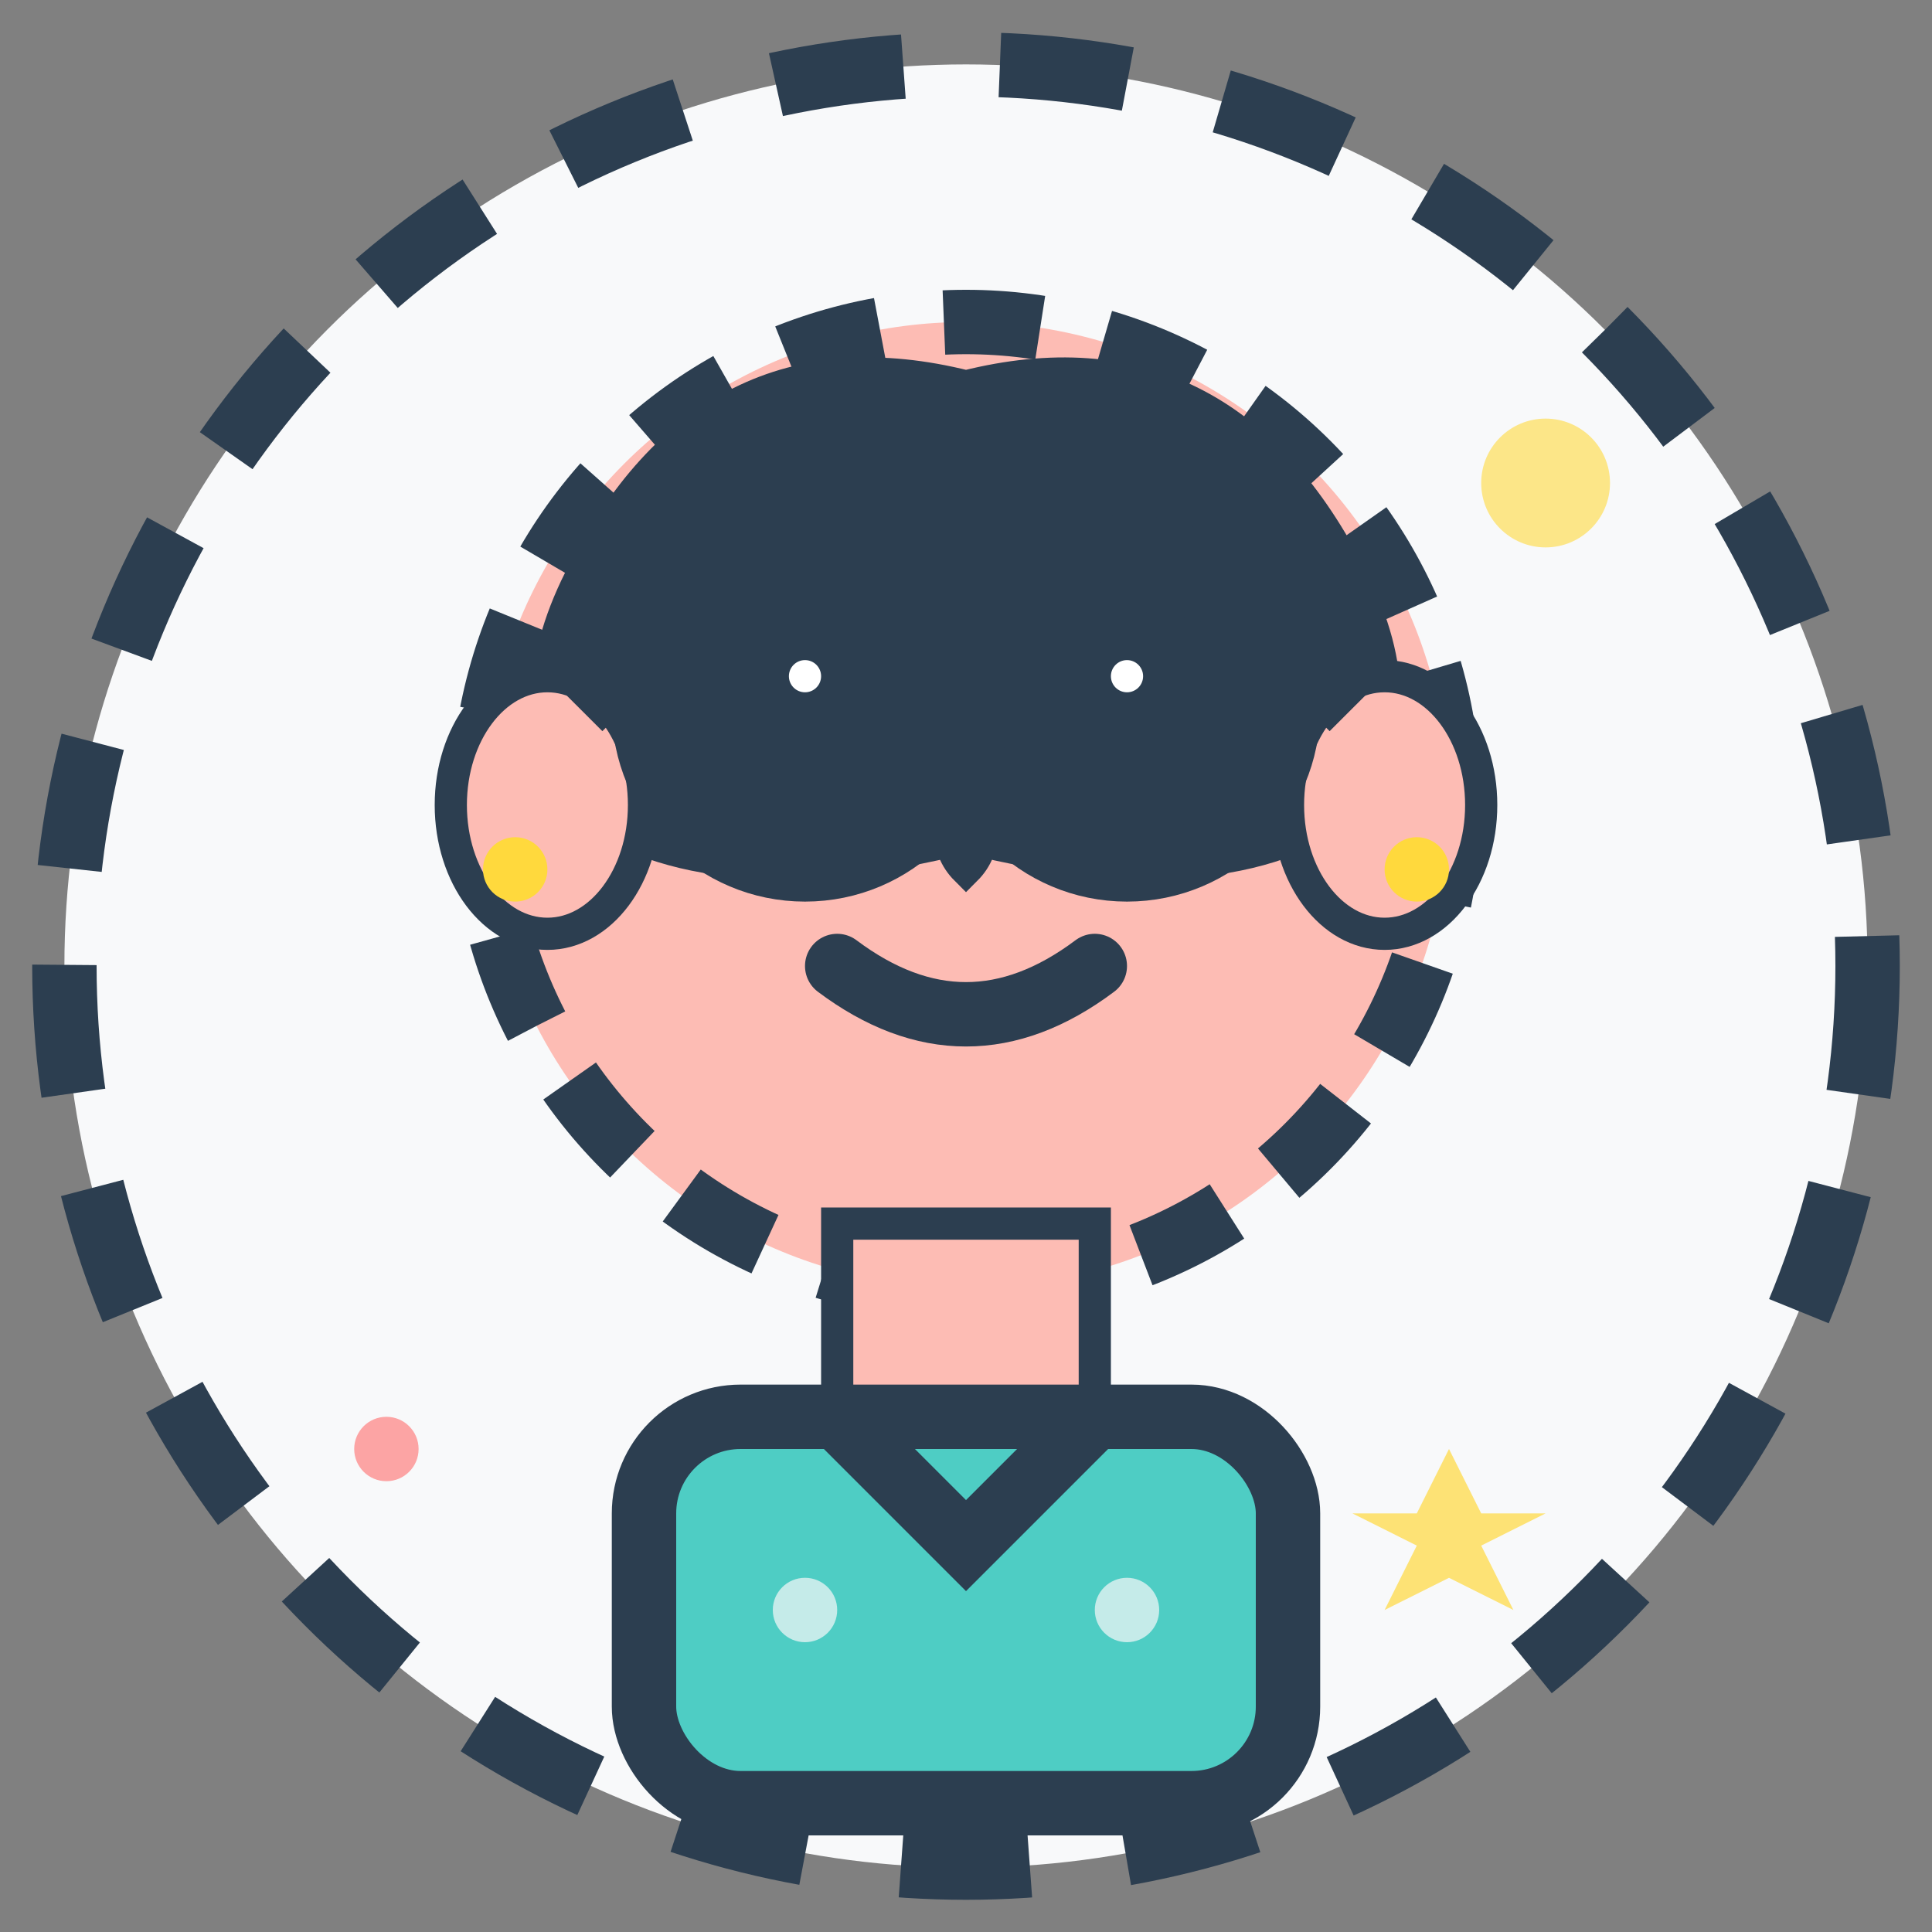 <svg width="60" height="60" viewBox="0 0 60 60" xmlns="http://www.w3.org/2000/svg">
    <rect x="0" y="0" width="60" height="60" fill="#808080" stroke="none"/>
    <defs>
        <style>
            .testimonial1-primary { fill: #FF6B6B; }
            .testimonial1-secondary { fill: #4ECDC4; }
            .testimonial1-accent { fill: #FFD93D; }
            .testimonial1-text { fill: #2C3E50; }
            .testimonial1-light { fill: #F8F9FA; }
            .testimonial1-skin { fill: #FDBCB4; }
        </style>
    </defs>
    
    <!-- Background circle -->
    <circle cx="30" cy="30" r="28" class="testimonial1-light" stroke="#2C3E50" stroke-width="2" stroke-dasharray="4,3"/>
    
    <!-- Head -->
    <circle cx="30" cy="25" r="15" class="testimonial1-skin" stroke="#2C3E50" stroke-width="2" stroke-dasharray="3,2"/>
    
    <!-- Hair -->
    <path d="M18 18 Q22 10 30 12 Q38 10 42 18 Q44 22 42 25 Q38 28 30 26 Q22 28 18 25 Q16 22 18 18" 
          class="testimonial1-text" stroke="#2C3E50" stroke-width="1"/>
    
    <!-- Eyes -->
    <circle cx="25" cy="22" r="2" class="testimonial1-text"/>
    <circle cx="35" cy="22" r="2" class="testimonial1-text"/>
    <circle cx="25" cy="21" r="0.5" fill="white"/>
    <circle cx="35" cy="21" r="0.5" fill="white"/>
    
    <!-- Nose -->
    <path d="M30 24 Q29 26 30 27 Q31 26 30 24" fill="none" stroke="#2C3E50" stroke-width="1"/>
    
    <!-- Mouth -->
    <path d="M26 30 Q30 33 34 30" fill="none" stroke="#2C3E50" stroke-width="2" stroke-linecap="round"/>
    
    <!-- Eyebrows -->
    <path d="M22 19 Q25 18 28 19" fill="none" stroke="#2C3E50" stroke-width="1" stroke-linecap="round"/>
    <path d="M32 19 Q35 18 38 19" fill="none" stroke="#2C3E50" stroke-width="1" stroke-linecap="round"/>
    
    <!-- Ears -->
    <ellipse cx="17" cy="25" rx="3" ry="4" class="testimonial1-skin" stroke="#2C3E50" stroke-width="1"/>
    <ellipse cx="43" cy="25" rx="3" ry="4" class="testimonial1-skin" stroke="#2C3E50" stroke-width="1"/>
    
    <!-- Earrings -->
    <circle cx="16" cy="27" r="1" class="testimonial1-accent"/>
    <circle cx="44" cy="27" r="1" class="testimonial1-accent"/>
    
    <!-- Neck -->
    <rect x="26" y="38" width="8" height="6" class="testimonial1-skin" stroke="#2C3E50" stroke-width="1"/>
    
    <!-- Shirt -->
    <rect x="20" y="44" width="20" height="12" class="testimonial1-secondary" stroke="#2C3E50" stroke-width="2" rx="3"/>
    
    <!-- Shirt collar -->
    <path d="M26 44 L30 48 L34 44" fill="none" stroke="#2C3E50" stroke-width="2"/>
    
    <!-- Shirt pattern -->
    <circle cx="25" cy="50" r="1" class="testimonial1-light" opacity="0.7"/>
    <circle cx="35" cy="50" r="1" class="testimonial1-light" opacity="0.7"/>
    
    <!-- Glasses -->
    <circle cx="25" cy="22" r="5" fill="none" stroke="#2C3E50" stroke-width="2"/>
    <circle cx="35" cy="22" r="5" fill="none" stroke="#2C3E50" stroke-width="2"/>
    <line x1="30" y1="20" x2="30" y2="22" stroke="#2C3E50" stroke-width="2"/>
    <line x1="20" y1="20" x2="18" y2="22" stroke="#2C3E50" stroke-width="2"/>
    <line x1="40" y1="20" x2="42" y2="22" stroke="#2C3E50" stroke-width="2"/>
    
    <!-- Decorative elements -->
    <circle cx="48" cy="15" r="2" class="testimonial1-accent" opacity="0.6"/>
    <circle cx="12" cy="45" r="1" class="testimonial1-primary" opacity="0.6"/>
    <polygon points="45,45 46,47 48,47 46,48 47,50 45,49 43,50 44,48 42,47 44,47" class="testimonial1-accent" opacity="0.7"/>
</svg>
